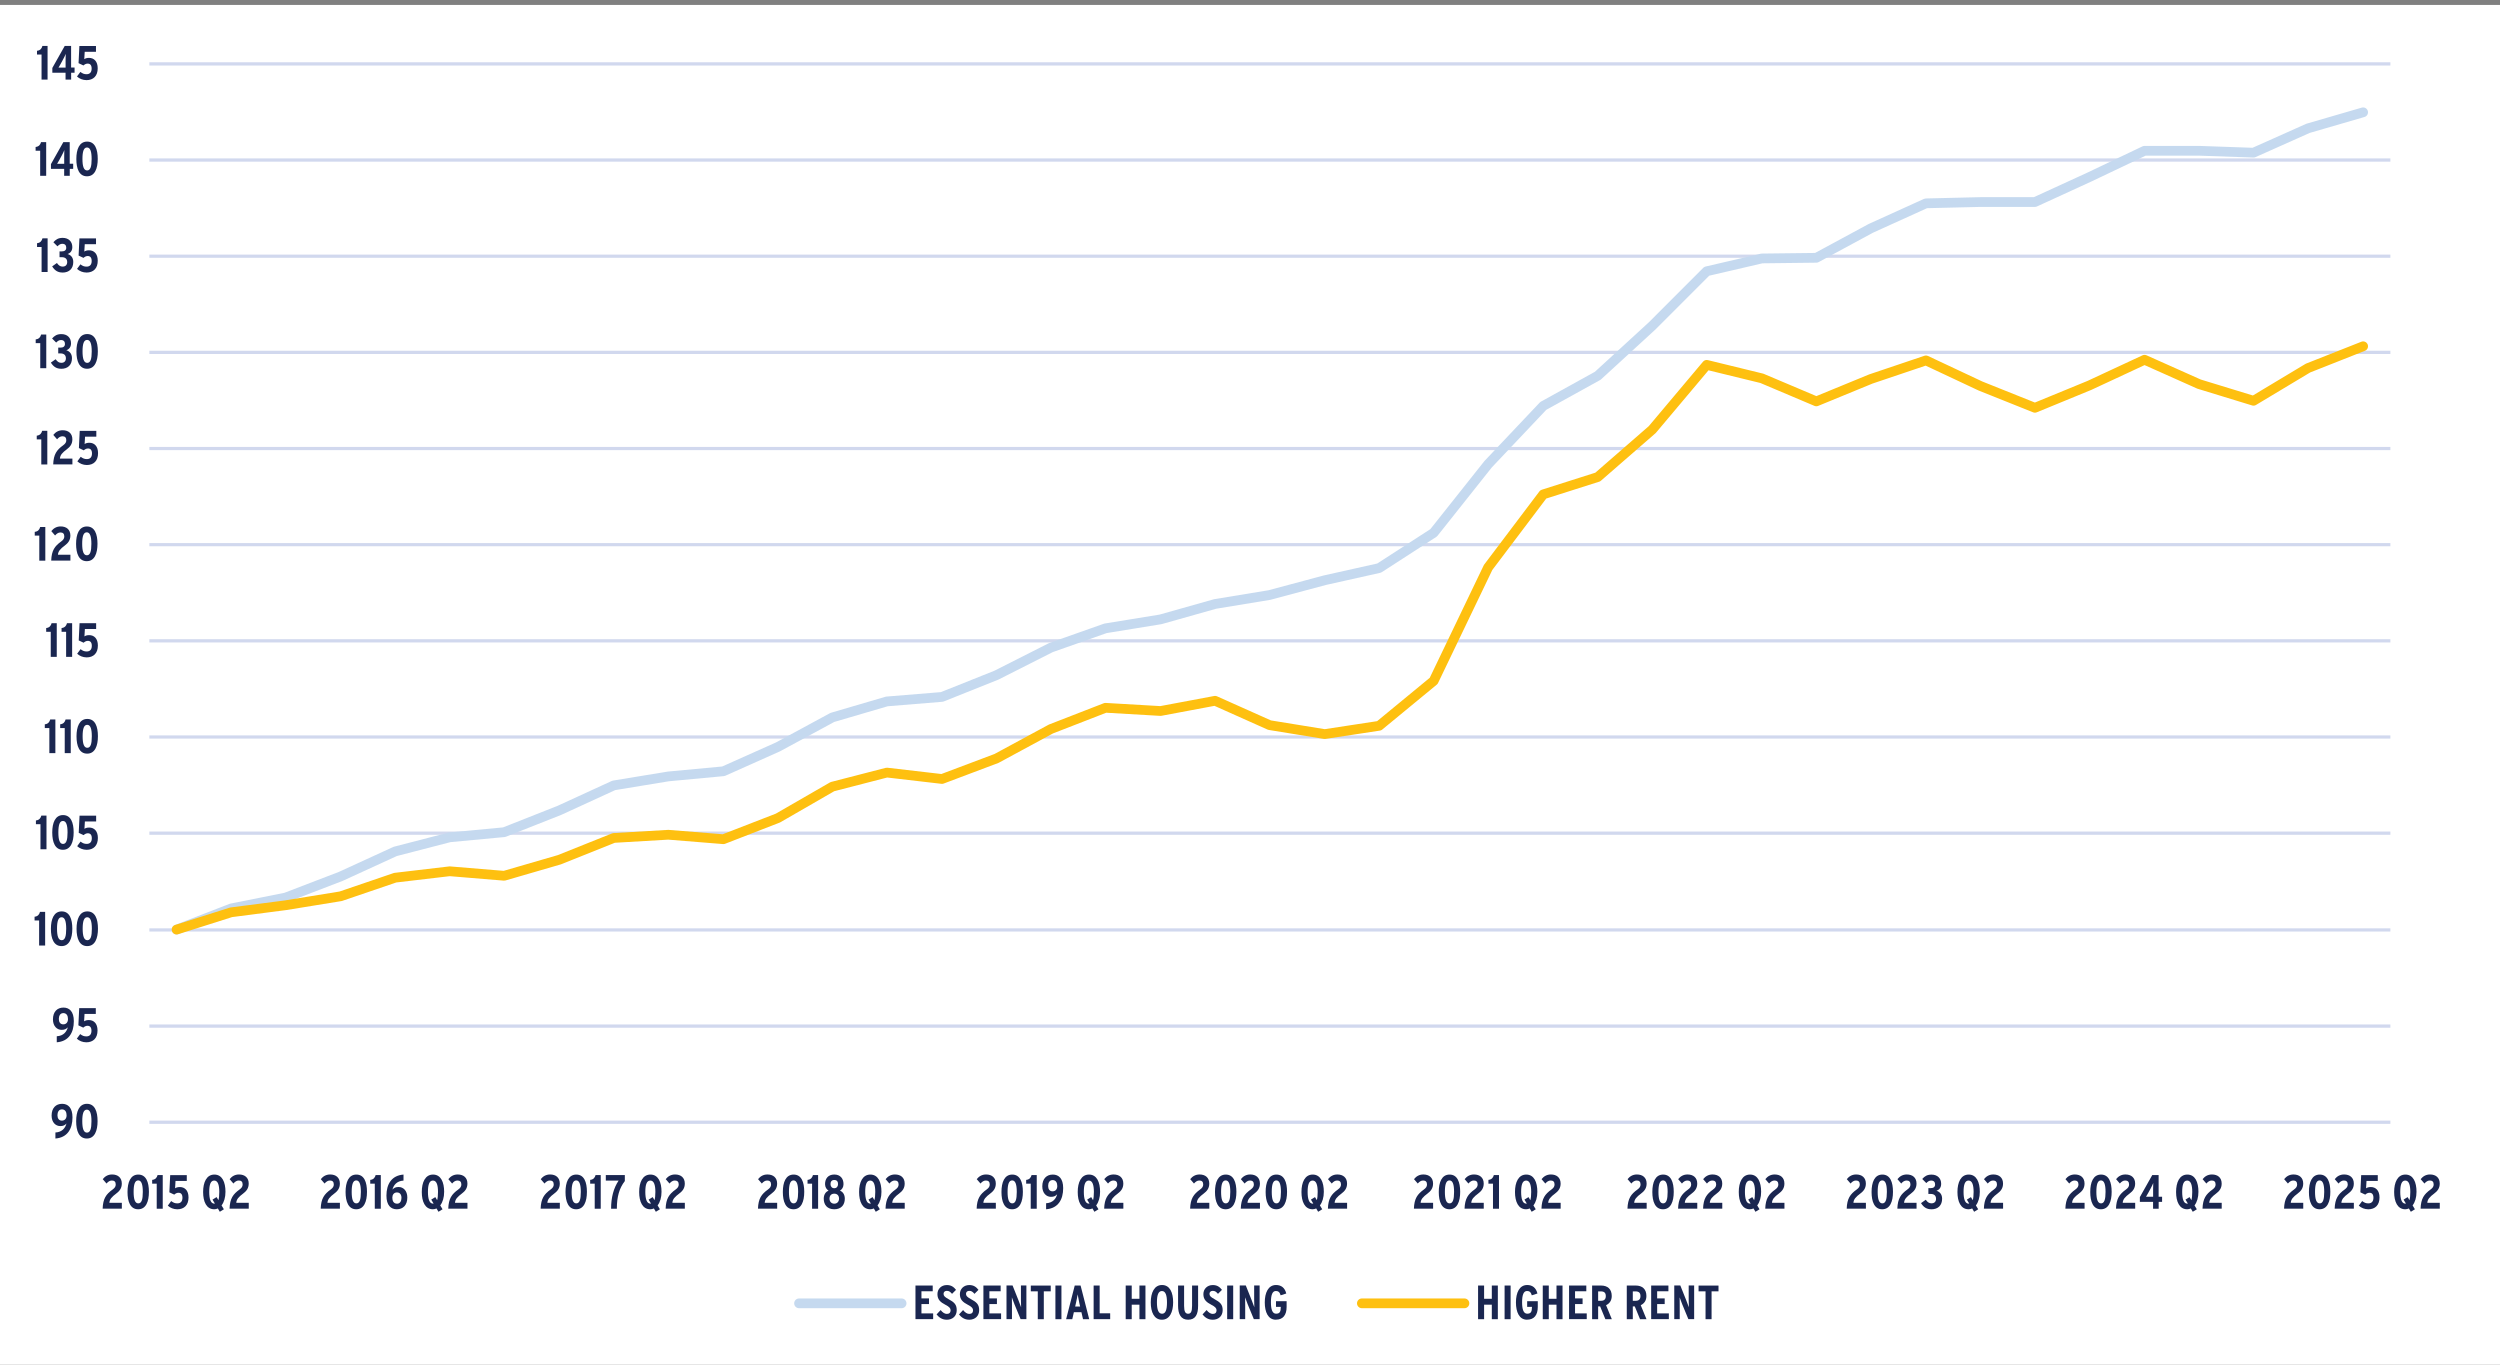 <?xml version="1.0" encoding="UTF-8"?>
<svg xmlns="http://www.w3.org/2000/svg" xmlns:xlink="http://www.w3.org/1999/xlink" id="Layer_1" data-name="Layer 1" viewBox="0 0 577 314.98">
  <rect x="0" y="0" width="577" height="314.98" fill="#808080" stroke="none"/>
  <defs>
    <style>
      .cls-1 {
        clip-path: url(#clippath-51);
      }

      .cls-2 {
        clip-path: url(#clippath-34);
      }

      .cls-3 {
        clip-path: url(#clippath-38);
      }

      .cls-4 {
        clip-path: url(#clippath-21);
      }

      .cls-5 {
        clip-path: url(#clippath-6);
      }

      .cls-6 {
        clip-path: url(#clippath-7);
      }

      .cls-7 {
        clip-path: url(#clippath-17);
      }

      .cls-8 {
        clip-path: url(#clippath-31);
      }

      .cls-9 {
        clip-path: url(#clippath-15);
      }

      .cls-10 {
        clip-path: url(#clippath-33);
      }

      .cls-11 {
        clip-path: url(#clippath-18);
      }

      .cls-12 {
        clip-path: url(#clippath-47);
      }

      .cls-13 {
        clip-path: url(#clippath-4);
      }

      .cls-14 {
        clip-path: url(#clippath-22);
      }

      .cls-15 {
        stroke: #c5d9ef;
      }

      .cls-15, .cls-16, .cls-17, .cls-18, .cls-19 {
        fill: none;
      }

      .cls-15, .cls-17 {
        stroke-linecap: round;
        stroke-width: 2.25px;
      }

      .cls-15, .cls-17, .cls-19 {
        stroke-linejoin: round;
      }

      .cls-20 {
        clip-path: url(#clippath-23);
      }

      .cls-21 {
        clip-path: url(#clippath-54);
      }

      .cls-22 {
        clip-path: url(#clippath-9);
      }

      .cls-23 {
        clip-path: url(#clippath-10);
      }

      .cls-24 {
        clip-path: url(#clippath-42);
      }

      .cls-25 {
        clip-path: url(#clippath-43);
      }

      .cls-26 {
        clip-path: url(#clippath-25);
      }

      .cls-27 {
        clip-path: url(#clippath-27);
      }

      .cls-28 {
        fill: #fff;
        fill-rule: evenodd;
      }

      .cls-29 {
        clip-path: url(#clippath-11);
      }

      .cls-30 {
        clip-path: url(#clippath-36);
      }

      .cls-31 {
        clip-path: url(#clippath-35);
      }

      .cls-32 {
        clip-path: url(#clippath-48);
      }

      .cls-33 {
        clip-path: url(#clippath-28);
      }

      .cls-34 {
        clip-path: url(#clippath-1);
      }

      .cls-35 {
        clip-path: url(#clippath-45);
      }

      .cls-36 {
        clip-path: url(#clippath-46);
      }

      .cls-37 {
        clip-path: url(#clippath-40);
      }

      .cls-38 {
        clip-path: url(#clippath-5);
      }

      .cls-39 {
        clip-path: url(#clippath-20);
      }

      .cls-17 {
        stroke: #fec010;
      }

      .cls-40 {
        clip-path: url(#clippath-8);
      }

      .cls-41 {
        clip-path: url(#clippath-52);
      }

      .cls-42 {
        clip-path: url(#clippath-41);
      }

      .cls-43 {
        fill: #1a2650;
      }

      .cls-44 {
        clip-path: url(#clippath-3);
      }

      .cls-45 {
        clip-path: url(#clippath-26);
      }

      .cls-46 {
        clip-path: url(#clippath-12);
      }

      .cls-47 {
        clip-path: url(#clippath-50);
      }

      .cls-48 {
        clip-path: url(#clippath-14);
      }

      .cls-18 {
        clip-rule: evenodd;
      }

      .cls-49 {
        clip-path: url(#clippath-30);
      }

      .cls-50 {
        clip-path: url(#clippath-19);
      }

      .cls-51 {
        clip-path: url(#clippath-32);
      }

      .cls-52 {
        clip-path: url(#clippath-55);
      }

      .cls-19 {
        stroke: #d1d8ee;
        stroke-width: .75px;
      }

      .cls-53 {
        clip-path: url(#clippath-53);
      }

      .cls-54 {
        clip-path: url(#clippath-39);
      }

      .cls-55 {
        clip-path: url(#clippath-16);
      }

      .cls-56 {
        clip-path: url(#clippath-2);
      }

      .cls-57 {
        clip-path: url(#clippath-29);
      }

      .cls-58 {
        clip-path: url(#clippath-49);
      }

      .cls-59 {
        clip-path: url(#clippath-37);
      }

      .cls-60 {
        clip-path: url(#clippath-13);
      }

      .cls-61 {
        clip-path: url(#clippath-24);
      }

      .cls-62 {
        clip-path: url(#clippath);
      }

      .cls-63 {
        clip-path: url(#clippath-44);
      }
    </style>
    <clipPath id="clippath">
      <polygon class="cls-18" points="0 319.23 577 319.23 577 1.14 0 1.14 0 319.23 0 319.23"></polygon>
    </clipPath>
    <clipPath id="clippath-1">
      <polygon class="cls-18" points="0 319.23 577 319.23 577 1.14 0 1.14 0 319.23 0 319.23"></polygon>
    </clipPath>
    <clipPath id="clippath-2">
      <polygon class="cls-18" points="34.32 259.9 552.59 259.9 552.59 14.6 34.32 14.6 34.32 259.9 34.32 259.9"></polygon>
    </clipPath>
    <clipPath id="clippath-3">
      <polygon class="cls-18" points="34.32 259.9 552.59 259.9 552.59 14.6 34.32 14.6 34.32 259.9 34.32 259.9"></polygon>
    </clipPath>
    <clipPath id="clippath-4">
      <polygon class="cls-18" points="0 319.23 577 319.23 577 1.14 0 1.14 0 319.23 0 319.23"></polygon>
    </clipPath>
    <clipPath id="clippath-5">
      <rect class="cls-16" y="1.14" width="577" height="318.09"></rect>
    </clipPath>
    <clipPath id="clippath-6">
      <polygon class="cls-18" points="0 319.23 577 319.23 577 1.14 0 1.14 0 319.23 0 319.23"></polygon>
    </clipPath>
    <clipPath id="clippath-7">
      <rect class="cls-16" y="1.14" width="577" height="318.09"></rect>
    </clipPath>
    <clipPath id="clippath-8">
      <polygon class="cls-18" points="0 319.23 577 319.23 577 1.14 0 1.14 0 319.23 0 319.23"></polygon>
    </clipPath>
    <clipPath id="clippath-9">
      <rect class="cls-16" y="1.14" width="577" height="318.09"></rect>
    </clipPath>
    <clipPath id="clippath-10">
      <polygon class="cls-18" points="0 319.23 577 319.23 577 1.14 0 1.14 0 319.23 0 319.23"></polygon>
    </clipPath>
    <clipPath id="clippath-11">
      <rect class="cls-16" y="1.14" width="577" height="318.09"></rect>
    </clipPath>
    <clipPath id="clippath-12">
      <polygon class="cls-18" points="0 319.23 577 319.23 577 1.14 0 1.14 0 319.23 0 319.23"></polygon>
    </clipPath>
    <clipPath id="clippath-13">
      <rect class="cls-16" y="1.14" width="577" height="318.09"></rect>
    </clipPath>
    <clipPath id="clippath-14">
      <polygon class="cls-18" points="0 319.23 577 319.23 577 1.14 0 1.14 0 319.23 0 319.23"></polygon>
    </clipPath>
    <clipPath id="clippath-15">
      <rect class="cls-16" y="1.14" width="577" height="318.09"></rect>
    </clipPath>
    <clipPath id="clippath-16">
      <polygon class="cls-18" points="0 319.23 577 319.23 577 1.14 0 1.14 0 319.23 0 319.23"></polygon>
    </clipPath>
    <clipPath id="clippath-17">
      <rect class="cls-16" y="1.14" width="577" height="318.09"></rect>
    </clipPath>
    <clipPath id="clippath-18">
      <polygon class="cls-18" points="0 319.23 577 319.23 577 1.14 0 1.14 0 319.23 0 319.23"></polygon>
    </clipPath>
    <clipPath id="clippath-19">
      <rect class="cls-16" y="1.14" width="577" height="318.09"></rect>
    </clipPath>
    <clipPath id="clippath-20">
      <polygon class="cls-18" points="0 319.23 577 319.23 577 1.14 0 1.14 0 319.23 0 319.23"></polygon>
    </clipPath>
    <clipPath id="clippath-21">
      <rect class="cls-16" y="1.14" width="577" height="318.09"></rect>
    </clipPath>
    <clipPath id="clippath-22">
      <polygon class="cls-18" points="0 319.23 577 319.23 577 1.14 0 1.14 0 319.23 0 319.23"></polygon>
    </clipPath>
    <clipPath id="clippath-23">
      <rect class="cls-16" y="1.14" width="577" height="318.09"></rect>
    </clipPath>
    <clipPath id="clippath-24">
      <polygon class="cls-18" points="0 319.23 577 319.23 577 1.14 0 1.14 0 319.23 0 319.23"></polygon>
    </clipPath>
    <clipPath id="clippath-25">
      <rect class="cls-16" y="1.14" width="577" height="318.09"></rect>
    </clipPath>
    <clipPath id="clippath-26">
      <polygon class="cls-18" points="0 319.23 577 319.23 577 1.14 0 1.14 0 319.23 0 319.23"></polygon>
    </clipPath>
    <clipPath id="clippath-27">
      <rect class="cls-16" y="1.14" width="577" height="318.09"></rect>
    </clipPath>
    <clipPath id="clippath-28">
      <polygon class="cls-18" points="0 319.23 577 319.23 577 1.14 0 1.14 0 319.23 0 319.23"></polygon>
    </clipPath>
    <clipPath id="clippath-29">
      <rect class="cls-16" y="1.14" width="577" height="318.09"></rect>
    </clipPath>
    <clipPath id="clippath-30">
      <polygon class="cls-18" points="0 319.23 577 319.23 577 1.14 0 1.14 0 319.23 0 319.23"></polygon>
    </clipPath>
    <clipPath id="clippath-31">
      <rect class="cls-16" y="1.14" width="577" height="318.09"></rect>
    </clipPath>
    <clipPath id="clippath-32">
      <polygon class="cls-18" points="0 319.23 577 319.23 577 1.14 0 1.14 0 319.23 0 319.23"></polygon>
    </clipPath>
    <clipPath id="clippath-33">
      <rect class="cls-16" y="1.14" width="577" height="318.09"></rect>
    </clipPath>
    <clipPath id="clippath-34">
      <polygon class="cls-18" points="0 319.23 577 319.23 577 1.14 0 1.14 0 319.23 0 319.23"></polygon>
    </clipPath>
    <clipPath id="clippath-35">
      <rect class="cls-16" y="1.14" width="577" height="318.09"></rect>
    </clipPath>
    <clipPath id="clippath-36">
      <polygon class="cls-18" points="0 319.23 577 319.23 577 1.14 0 1.14 0 319.23 0 319.23"></polygon>
    </clipPath>
    <clipPath id="clippath-37">
      <rect class="cls-16" y="1.14" width="577" height="318.09"></rect>
    </clipPath>
    <clipPath id="clippath-38">
      <polygon class="cls-18" points="0 319.23 577 319.23 577 1.14 0 1.14 0 319.23 0 319.23"></polygon>
    </clipPath>
    <clipPath id="clippath-39">
      <rect class="cls-16" y="1.14" width="577" height="318.09"></rect>
    </clipPath>
    <clipPath id="clippath-40">
      <polygon class="cls-18" points="0 319.23 577 319.23 577 1.14 0 1.14 0 319.23 0 319.23"></polygon>
    </clipPath>
    <clipPath id="clippath-41">
      <rect class="cls-16" y="1.14" width="577" height="318.09"></rect>
    </clipPath>
    <clipPath id="clippath-42">
      <polygon class="cls-18" points="0 319.23 577 319.23 577 1.14 0 1.14 0 319.23 0 319.23"></polygon>
    </clipPath>
    <clipPath id="clippath-43">
      <rect class="cls-16" y="1.14" width="577" height="318.09"></rect>
    </clipPath>
    <clipPath id="clippath-44">
      <polygon class="cls-18" points="0 319.23 577 319.23 577 1.14 0 1.14 0 319.23 0 319.23"></polygon>
    </clipPath>
    <clipPath id="clippath-45">
      <rect class="cls-16" y="1.14" width="577" height="318.09"></rect>
    </clipPath>
    <clipPath id="clippath-46">
      <polygon class="cls-18" points="0 319.23 577 319.23 577 1.14 0 1.14 0 319.23 0 319.23"></polygon>
    </clipPath>
    <clipPath id="clippath-47">
      <rect class="cls-16" y="1.14" width="577" height="318.09"></rect>
    </clipPath>
    <clipPath id="clippath-48">
      <polygon class="cls-18" points="0 319.23 577 319.23 577 1.14 0 1.14 0 319.23 0 319.23"></polygon>
    </clipPath>
    <clipPath id="clippath-49">
      <rect class="cls-16" y="1.14" width="577" height="318.09"></rect>
    </clipPath>
    <clipPath id="clippath-50">
      <polygon class="cls-18" points="0 319.23 577 319.23 577 1.14 0 1.14 0 319.23 0 319.23"></polygon>
    </clipPath>
    <clipPath id="clippath-51">
      <polygon class="cls-18" points="0 319.23 577 319.23 577 1.14 0 1.14 0 319.23 0 319.23"></polygon>
    </clipPath>
    <clipPath id="clippath-52">
      <rect class="cls-16" y="1.14" width="577" height="318.09"></rect>
    </clipPath>
    <clipPath id="clippath-53">
      <polygon class="cls-18" points="0 319.23 577 319.23 577 1.14 0 1.14 0 319.23 0 319.23"></polygon>
    </clipPath>
    <clipPath id="clippath-54">
      <polygon class="cls-18" points="0 319.23 577 319.23 577 1.14 0 1.14 0 319.23 0 319.23"></polygon>
    </clipPath>
    <clipPath id="clippath-55">
      <rect class="cls-16" y="1.14" width="577" height="318.09"></rect>
    </clipPath>
  </defs>
  <polygon class="cls-28" points="0 1.14 577 1.14 577 319.23 0 319.23 0 1.14 0 1.14"></polygon>
  <g class="cls-62">
    <path class="cls-19" d="M34.47,236.82h517.23M34.47,214.63h517.23M34.47,192.29h517.23M34.47,170.1h517.23M34.47,147.9h517.23M34.47,125.71h517.23M34.47,103.52h517.23M34.47,81.33h517.23M34.47,59.13h517.23M34.47,36.94h517.23M34.47,14.75h517.23"></path>
  </g>
  <g class="cls-34">
    <line class="cls-19" x1="34.47" y1="259.01" x2="551.7" y2="259.01"></line>
  </g>
  <g class="cls-56">
    <polyline class="cls-15" points="40.76 214.55 53.34 209.67 65.91 207.16 78.63 202.28 91.21 196.51 103.79 193.25 116.36 192.07 129.09 187.04 141.66 181.27 154.24 179.2 166.96 178.01 179.54 172.39 192.11 165.58 204.69 161.89 217.41 160.85 229.99 155.82 242.56 149.46 255.14 145.02 267.86 142.95 280.44 139.4 293.01 137.33 305.74 133.92 318.31 131.11 330.89 122.97 343.46 107.14 356.19 93.68 368.76 86.73 381.34 75.19 393.91 62.61 406.64 59.65 419.21 59.5 431.79 52.7 444.51 46.93 457.09 46.63 469.66 46.63 482.24 40.86 494.96 34.8 507.54 34.8 520.11 35.24 532.69 29.62 545.41 25.92"></polyline>
  </g>
  <g class="cls-44">
    <polyline class="cls-17" points="40.76 214.55 53.34 210.56 65.91 208.93 78.63 206.86 91.21 202.57 103.79 201.09 116.36 202.13 129.09 198.43 141.66 193.4 154.24 192.66 166.96 193.69 179.54 188.81 192.11 181.56 204.69 178.31 217.41 179.79 229.99 175.05 242.56 168.25 255.14 163.36 267.86 164.1 280.44 161.74 293.01 167.36 305.74 169.43 318.31 167.51 330.89 157.15 343.46 130.96 356.19 114.1 368.76 110.1 381.34 99.15 393.91 84.21 406.64 87.32 419.21 92.64 431.79 87.47 444.51 83.18 457.09 89.09 469.66 94.12 482.24 88.95 494.96 83.03 507.54 88.65 520.11 92.5 532.69 84.95 545.41 79.92"></polyline>
  </g>
  <g class="cls-13">
    <g class="cls-38">
      <g>
        <path class="cls-43" d="M12.79,262.77v-1.39c1.61-.09,2.3-1.1,2.55-2.07-.38.42-.78.59-1.44.59-1.02,0-1.99-.82-1.99-2.42,0-1.76.99-2.72,2.43-2.72,1.37,0,2.39.91,2.39,3.14,0,2.65-1.18,4.66-3.94,4.87ZM14.26,256.05c-.68,0-1,.62-1,1.34s.33,1.25,1.01,1.25c.77,0,1.1-.57,1.1-1.22,0-.74-.29-1.38-1.11-1.38Z"></path>
        <path class="cls-43" d="M20.04,262.77c-1.81,0-2.46-1.76-2.46-3.99s.68-4.02,2.49-4.02,2.45,1.76,2.45,3.99-.68,4.02-2.47,4.02ZM20.04,256.11c-.74,0-1.05.89-1.05,2.64s.32,2.66,1.08,2.66,1.04-.89,1.04-2.64-.32-2.66-1.06-2.66Z"></path>
      </g>
    </g>
  </g>
  <g class="cls-5">
    <g class="cls-6">
      <g>
        <path class="cls-43" d="M13.1,240.56v-1.39c1.61-.09,2.3-1.1,2.55-2.07-.38.42-.78.59-1.44.59-1.02,0-1.99-.82-1.99-2.42,0-1.76.99-2.72,2.43-2.72,1.37,0,2.39.91,2.39,3.14,0,2.65-1.18,4.66-3.94,4.87ZM14.58,233.83c-.68,0-1,.62-1,1.34s.33,1.25,1.01,1.25c.77,0,1.1-.57,1.1-1.22,0-.74-.29-1.38-1.11-1.38Z"></path>
        <path class="cls-43" d="M19.87,240.56c-.79,0-1.59-.32-2.14-.84l.78-1.05c.53.4.9.53,1.43.53.8,0,1.17-.51,1.17-1.3s-.34-1.15-.91-1.15c-.37,0-.69.16-.98.43l-1.13-.53.19-3.97h3.83v1.34h-2.6l-.1,1.7c.28-.18.59-.29,1.1-.29,1.13,0,2,.79,2,2.4,0,1.74-.96,2.74-2.63,2.74Z"></path>
      </g>
    </g>
  </g>
  <g class="cls-40">
    <g class="cls-22">
      <g>
        <path class="cls-43" d="M9.03,218.23v-5.78h-1.05v-.87c.77-.08,1.1-.54,1.25-1.12h1.19v7.77h-1.39Z"></path>
        <path class="cls-43" d="M14.21,218.36c-1.81,0-2.46-1.76-2.46-3.99s.68-4.02,2.49-4.02,2.45,1.76,2.45,3.99-.68,4.02-2.47,4.02ZM14.21,211.7c-.74,0-1.05.89-1.05,2.64s.32,2.66,1.08,2.66,1.04-.89,1.04-2.64-.32-2.66-1.06-2.66Z"></path>
        <path class="cls-43" d="M20.13,218.36c-1.81,0-2.46-1.76-2.46-3.99s.68-4.02,2.49-4.02,2.45,1.76,2.45,3.99-.68,4.02-2.47,4.02ZM20.13,211.7c-.74,0-1.05.89-1.05,2.64s.32,2.66,1.08,2.66,1.04-.89,1.04-2.64-.32-2.66-1.06-2.66Z"></path>
      </g>
    </g>
  </g>
  <g class="cls-23">
    <g class="cls-29">
      <g>
        <path class="cls-43" d="M9.34,196.01v-5.78h-1.05v-.87c.77-.08,1.1-.54,1.25-1.12h1.19v7.77h-1.39Z"></path>
        <path class="cls-43" d="M14.52,196.13c-1.81,0-2.46-1.76-2.46-3.99s.68-4.02,2.49-4.02,2.45,1.76,2.45,3.99-.68,4.02-2.47,4.02ZM14.52,189.48c-.74,0-1.05.89-1.05,2.64s.32,2.66,1.08,2.66,1.04-.89,1.04-2.64-.32-2.66-1.06-2.66Z"></path>
        <path class="cls-43" d="M19.95,196.13c-.79,0-1.59-.32-2.14-.84l.78-1.05c.53.4.9.53,1.43.53.8,0,1.17-.51,1.17-1.3s-.34-1.15-.91-1.15c-.37,0-.69.16-.98.43l-1.13-.53.19-3.97h3.83v1.34h-2.6l-.1,1.7c.28-.18.59-.29,1.1-.29,1.13,0,2,.79,2,2.4,0,1.74-.96,2.74-2.63,2.74Z"></path>
      </g>
    </g>
  </g>
  <g class="cls-46">
    <g class="cls-60">
      <g>
        <path class="cls-43" d="M11.39,173.82v-5.78h-1.05v-.87c.77-.08,1.1-.54,1.25-1.12h1.19v7.77h-1.39Z"></path>
        <path class="cls-43" d="M14.94,173.82v-5.78h-1.05v-.87c.77-.08,1.1-.54,1.25-1.12h1.19v7.77h-1.39Z"></path>
        <path class="cls-43" d="M20.12,173.94c-1.81,0-2.46-1.76-2.46-3.99s.68-4.02,2.49-4.02,2.45,1.76,2.45,3.99-.68,4.02-2.47,4.02ZM20.12,167.29c-.74,0-1.05.89-1.05,2.64s.32,2.66,1.08,2.66,1.04-.89,1.04-2.64-.32-2.66-1.06-2.66Z"></path>
      </g>
    </g>
  </g>
  <g class="cls-48">
    <g class="cls-9">
      <g>
        <path class="cls-43" d="M11.71,151.6v-5.78h-1.05v-.87c.77-.08,1.1-.54,1.25-1.12h1.19v7.77h-1.39Z"></path>
        <path class="cls-43" d="M15.26,151.6v-5.78h-1.05v-.87c.77-.08,1.1-.54,1.25-1.12h1.19v7.77h-1.39Z"></path>
        <path class="cls-43" d="M19.95,151.72c-.79,0-1.59-.32-2.14-.84l.78-1.05c.53.4.9.53,1.43.53.8,0,1.17-.51,1.17-1.3s-.34-1.15-.91-1.15c-.37,0-.69.16-.98.43l-1.13-.53.19-3.97h3.83v1.34h-2.6l-.1,1.7c.28-.18.59-.29,1.1-.29,1.13,0,2,.79,2,2.4,0,1.74-.96,2.74-2.63,2.74Z"></path>
      </g>
    </g>
  </g>
  <g class="cls-55">
    <g class="cls-7">
      <g>
        <path class="cls-43" d="M9.07,129.4v-5.78h-1.05v-.87c.77-.08,1.1-.54,1.25-1.12h1.19v7.77h-1.39Z"></path>
        <path class="cls-43" d="M11.82,129.4c.08-2.37.82-3.36,2.29-4.42.53-.39.73-.71.73-1.18,0-.61-.31-.91-.89-.91-.49,0-.88.28-1.24.7l-.87-1.01c.52-.65,1.21-1.08,2.16-1.08,1.34,0,2.24.74,2.24,2.1,0,1.08-.53,1.74-1.28,2.3-1.05.79-1.53,1.31-1.59,2.14h2.88v1.35h-4.45Z"></path>
        <path class="cls-43" d="M20.02,129.52c-1.81,0-2.46-1.76-2.46-3.99s.68-4.02,2.49-4.02,2.45,1.76,2.45,3.99-.68,4.02-2.47,4.02ZM20.02,122.86c-.74,0-1.05.89-1.05,2.64s.32,2.66,1.08,2.66,1.04-.89,1.04-2.64-.32-2.66-1.06-2.66Z"></path>
      </g>
    </g>
  </g>
  <g class="cls-11">
    <g class="cls-50">
      <g>
        <path class="cls-43" d="M9.53,107.2v-5.78h-1.05v-.87c.77-.08,1.1-.54,1.25-1.12h1.19v7.77h-1.39Z"></path>
        <path class="cls-43" d="M12.28,107.2c.08-2.37.82-3.36,2.29-4.42.53-.39.73-.71.73-1.18,0-.61-.31-.91-.89-.91-.49,0-.88.28-1.24.7l-.87-1.01c.52-.65,1.21-1.08,2.16-1.08,1.34,0,2.24.74,2.24,2.1,0,1.08-.53,1.74-1.28,2.3-1.05.79-1.53,1.31-1.59,2.14h2.88v1.35h-4.45Z"></path>
        <path class="cls-43" d="M19.99,107.32c-.79,0-1.59-.32-2.14-.84l.78-1.05c.53.4.9.53,1.43.53.8,0,1.17-.51,1.17-1.3s-.34-1.15-.91-1.15c-.37,0-.69.16-.98.43l-1.13-.53.19-3.97h3.83v1.34h-2.6l-.1,1.7c.28-.18.59-.29,1.1-.29,1.13,0,2,.79,2,2.4,0,1.74-.96,2.74-2.63,2.74Z"></path>
      </g>
    </g>
  </g>
  <g class="cls-39">
    <g class="cls-4">
      <g>
        <path class="cls-43" d="M9.29,84.98v-5.78h-1.05v-.87c.77-.08,1.1-.54,1.25-1.12h1.19v7.77h-1.39Z"></path>
        <path class="cls-43" d="M14.12,85.11c-1.04,0-1.77-.44-2.38-1.42l1.1-.78c.42.61.81.83,1.33.83.67,0,1.04-.42,1.04-1.05,0-.79-.52-1.12-1.24-1.12h-.53v-1.34h.54c.64,0,1.01-.29,1.01-.84,0-.51-.24-.91-.91-.91-.42,0-.72.18-1.12.58l-.94-.94c.57-.63,1.11-1.01,2.15-1.01,1.34,0,2.22.83,2.22,2.12,0,.88-.44,1.38-1.09,1.61.68.19,1.31.74,1.31,1.83,0,1.52-.92,2.45-2.49,2.45Z"></path>
        <path class="cls-43" d="M20.1,85.11c-1.81,0-2.46-1.76-2.46-3.99s.68-4.02,2.49-4.02,2.45,1.76,2.45,3.99-.68,4.02-2.47,4.02ZM20.1,78.45c-.74,0-1.05.89-1.05,2.64s.32,2.66,1.08,2.66,1.04-.89,1.04-2.64-.32-2.66-1.06-2.66Z"></path>
      </g>
    </g>
  </g>
  <g class="cls-14">
    <g class="cls-20">
      <g>
        <path class="cls-43" d="M9.6,62.78v-5.78h-1.05v-.87c.77-.08,1.1-.54,1.25-1.12h1.19v7.77h-1.39Z"></path>
        <path class="cls-43" d="M14.42,62.9c-1.04,0-1.77-.44-2.38-1.42l1.1-.78c.42.61.81.83,1.33.83.67,0,1.04-.42,1.04-1.05,0-.79-.52-1.12-1.24-1.12h-.53v-1.34h.54c.64,0,1.01-.29,1.01-.84,0-.51-.24-.91-.91-.91-.42,0-.72.18-1.12.58l-.94-.94c.57-.63,1.11-1.01,2.15-1.01,1.34,0,2.22.83,2.22,2.12,0,.88-.44,1.38-1.09,1.61.68.19,1.31.74,1.31,1.83,0,1.52-.92,2.45-2.49,2.45Z"></path>
        <path class="cls-43" d="M19.92,62.9c-.79,0-1.59-.32-2.14-.84l.78-1.05c.53.4.9.53,1.43.53.8,0,1.17-.51,1.17-1.3s-.34-1.15-.91-1.15c-.37,0-.69.16-.98.43l-1.13-.53.19-3.97h3.83v1.34h-2.6l-.1,1.7c.28-.18.59-.29,1.1-.29,1.13,0,2,.79,2,2.4,0,1.74-.96,2.74-2.63,2.74Z"></path>
      </g>
    </g>
  </g>
  <g class="cls-61">
    <g class="cls-26">
      <g>
        <path class="cls-43" d="M9.27,40.57v-5.78h-1.05v-.87c.77-.08,1.1-.54,1.25-1.12h1.19v7.77h-1.39Z"></path>
        <path class="cls-43" d="M16.1,38.98v1.59h-1.29v-1.59h-3.05v-1.1l2.86-5.08h1.47v4.99h.8v1.19h-.8ZM14.31,35.78l-.61,1.13c-.16.3-.38.67-.52.9.22,0,.57-.01.91-.01h.73v-1.87c0-.57.01-.92.03-1.3-.11.3-.29.69-.54,1.15Z"></path>
        <path class="cls-43" d="M20.08,40.69c-1.81,0-2.46-1.76-2.46-3.99s.68-4.02,2.49-4.02,2.45,1.76,2.45,3.99-.68,4.02-2.47,4.02ZM20.08,34.04c-.74,0-1.05.89-1.05,2.64s.32,2.66,1.08,2.66,1.04-.89,1.04-2.64-.32-2.66-1.06-2.66Z"></path>
      </g>
    </g>
  </g>
  <g class="cls-45">
    <g class="cls-27">
      <g>
        <path class="cls-43" d="M9.59,18.37v-5.78h-1.05v-.87c.77-.08,1.1-.54,1.25-1.12h1.19v7.77h-1.39Z"></path>
        <path class="cls-43" d="M16.42,16.78v1.59h-1.29v-1.59h-3.05v-1.1l2.86-5.08h1.47v4.99h.8v1.19h-.8ZM14.63,13.58l-.61,1.13c-.16.3-.38.67-.52.9.22,0,.57-.01.91-.01h.73v-1.87c0-.57.01-.92.03-1.3-.11.3-.29.69-.54,1.15Z"></path>
        <path class="cls-43" d="M19.91,18.49c-.79,0-1.59-.32-2.14-.84l.78-1.05c.53.4.9.53,1.43.53.8,0,1.17-.51,1.17-1.3s-.34-1.15-.91-1.15c-.37,0-.69.16-.98.43l-1.13-.53.19-3.97h3.83v1.34h-2.6l-.1,1.7c.28-.18.59-.29,1.1-.29,1.13,0,2,.79,2,2.4,0,1.74-.96,2.74-2.63,2.74Z"></path>
      </g>
    </g>
  </g>
  <g class="cls-33">
    <g class="cls-57">
      <g>
        <path class="cls-43" d="M23.69,278.97c.08-2.37.82-3.36,2.29-4.42.53-.39.73-.71.73-1.18,0-.61-.31-.91-.89-.91-.49,0-.88.28-1.24.7l-.87-1.01c.52-.65,1.21-1.08,2.16-1.08,1.34,0,2.24.74,2.24,2.1,0,1.08-.53,1.74-1.28,2.3-1.05.79-1.53,1.31-1.59,2.14h2.88v1.35h-4.45Z"></path>
        <path class="cls-43" d="M31.89,279.1c-1.81,0-2.46-1.76-2.46-3.99s.68-4.02,2.49-4.02,2.45,1.76,2.45,3.99-.68,4.02-2.47,4.02ZM31.89,272.44c-.74,0-1.05.89-1.05,2.64s.32,2.66,1.08,2.66,1.04-.89,1.04-2.64-.32-2.66-1.06-2.66Z"></path>
        <path class="cls-43" d="M36.17,278.97v-5.78h-1.05v-.87c.77-.08,1.1-.54,1.25-1.12h1.19v7.77h-1.39Z"></path>
        <path class="cls-43" d="M40.87,279.1c-.79,0-1.59-.32-2.14-.84l.78-1.05c.53.4.9.53,1.43.53.8,0,1.17-.51,1.17-1.3s-.34-1.15-.91-1.15c-.37,0-.69.16-.98.43l-1.13-.53.19-3.97h3.83v1.34h-2.6l-.1,1.7c.28-.18.59-.29,1.1-.29,1.13,0,2,.79,2,2.4,0,1.74-.96,2.74-2.63,2.74Z"></path>
        <path class="cls-43" d="M51.13,278.2l.54.9-.94.58-.45-.77c-.27.12-.54.19-.83.19-1.81,0-2.57-1.76-2.57-3.99s.79-4.02,2.6-4.02,2.56,1.76,2.56,3.99c0,1.28-.33,2.38-.9,3.12ZM49.44,272.47c-.83,0-1.15.95-1.15,2.61s.34,2.72,1.18,2.72c.04,0,.09,0,.13-.01l-.55-.92.94-.58.42.71c.13-.42.2-1.02.2-1.9,0-1.65-.34-2.63-1.16-2.63Z"></path>
        <path class="cls-43" d="M52.98,278.97c.08-2.37.82-3.36,2.29-4.42.53-.39.73-.71.73-1.18,0-.61-.31-.91-.89-.91-.49,0-.88.28-1.24.7l-.87-1.01c.52-.65,1.21-1.08,2.16-1.08,1.34,0,2.24.74,2.24,2.1,0,1.08-.53,1.74-1.28,2.3-1.05.79-1.53,1.31-1.59,2.14h2.88v1.35h-4.45Z"></path>
      </g>
    </g>
  </g>
  <g class="cls-49">
    <g class="cls-8">
      <g>
        <path class="cls-43" d="M74.02,278.97c.08-2.37.82-3.36,2.29-4.42.53-.39.73-.71.73-1.18,0-.61-.31-.91-.89-.91-.49,0-.88.28-1.24.7l-.87-1.01c.52-.65,1.21-1.08,2.16-1.08,1.34,0,2.24.74,2.24,2.1,0,1.08-.53,1.74-1.28,2.3-1.05.79-1.53,1.31-1.59,2.14h2.88v1.35h-4.45Z"></path>
        <path class="cls-43" d="M82.22,279.1c-1.81,0-2.46-1.76-2.46-3.99s.68-4.02,2.49-4.02,2.45,1.76,2.45,3.99-.68,4.02-2.47,4.02ZM82.22,272.44c-.74,0-1.05.89-1.05,2.64s.32,2.66,1.08,2.66,1.04-.89,1.04-2.64-.32-2.66-1.06-2.66Z"></path>
        <path class="cls-43" d="M86.5,278.97v-5.78h-1.05v-.87c.77-.08,1.1-.54,1.25-1.12h1.19v7.77h-1.39Z"></path>
        <path class="cls-43" d="M91.58,279.1c-1.37,0-2.39-.91-2.39-3.14,0-2.65,1.18-4.66,3.94-4.87v1.39c-1.61.09-2.3,1.1-2.55,2.07.38-.42.78-.59,1.44-.59,1.02,0,1.99.82,1.99,2.42,0,1.76-.99,2.72-2.43,2.72ZM91.65,275.21c-.77,0-1.1.57-1.1,1.22,0,.74.29,1.38,1.11,1.38.68,0,1-.62,1-1.34s-.33-1.25-1.01-1.25Z"></path>
        <path class="cls-43" d="M101.6,278.2l.54.9-.94.58-.45-.77c-.27.12-.54.19-.83.19-1.81,0-2.57-1.76-2.57-3.99s.79-4.02,2.6-4.02,2.56,1.76,2.56,3.99c0,1.28-.33,2.38-.9,3.12ZM99.92,272.47c-.83,0-1.15.95-1.15,2.61s.34,2.72,1.18,2.72c.04,0,.09,0,.13-.01l-.55-.92.94-.58.42.71c.13-.42.2-1.02.2-1.9,0-1.65-.34-2.63-1.16-2.63Z"></path>
        <path class="cls-43" d="M103.46,278.97c.08-2.37.82-3.36,2.29-4.42.53-.39.73-.71.73-1.18,0-.61-.31-.91-.89-.91-.49,0-.88.28-1.24.7l-.87-1.01c.52-.65,1.21-1.08,2.16-1.08,1.34,0,2.24.74,2.24,2.1,0,1.08-.53,1.74-1.28,2.3-1.05.79-1.53,1.31-1.59,2.14h2.88v1.35h-4.45Z"></path>
      </g>
    </g>
  </g>
  <g class="cls-51">
    <g class="cls-10">
      <g>
        <path class="cls-43" d="M124.78,278.97c.08-2.37.82-3.36,2.29-4.42.53-.39.73-.71.73-1.18,0-.61-.31-.91-.89-.91-.49,0-.88.28-1.24.7l-.87-1.01c.52-.65,1.21-1.08,2.16-1.08,1.34,0,2.24.74,2.24,2.1,0,1.08-.53,1.74-1.28,2.3-1.05.79-1.53,1.31-1.59,2.14h2.88v1.35h-4.45Z"></path>
        <path class="cls-43" d="M132.98,279.1c-1.81,0-2.46-1.76-2.46-3.99s.68-4.02,2.49-4.02,2.45,1.76,2.45,3.99-.68,4.02-2.47,4.02ZM132.98,272.44c-.74,0-1.05.89-1.05,2.64s.32,2.66,1.08,2.66,1.04-.89,1.04-2.64-.32-2.66-1.06-2.66Z"></path>
        <path class="cls-43" d="M137.26,278.97v-5.78h-1.05v-.87c.77-.08,1.1-.54,1.25-1.12h1.19v7.77h-1.39Z"></path>
        <path class="cls-43" d="M142.37,278.97h-1.33c0-2.58.57-4.74,1.73-6.48h-2.95v-1.29h4.39v1.39c-1.28,1.65-1.84,3.62-1.84,6.38Z"></path>
        <path class="cls-43" d="M151.77,278.2l.54.9-.94.58-.45-.77c-.27.12-.54.19-.83.19-1.81,0-2.57-1.76-2.57-3.99s.79-4.02,2.6-4.02,2.56,1.76,2.56,3.99c0,1.28-.33,2.38-.9,3.12ZM150.09,272.47c-.83,0-1.15.95-1.15,2.61s.34,2.72,1.18,2.72c.04,0,.09,0,.13-.01l-.55-.92.94-.58.42.71c.13-.42.2-1.02.2-1.9,0-1.65-.34-2.63-1.16-2.63Z"></path>
        <path class="cls-43" d="M153.63,278.97c.08-2.37.82-3.36,2.29-4.42.53-.39.73-.71.73-1.18,0-.61-.31-.91-.89-.91-.49,0-.88.28-1.24.7l-.87-1.01c.52-.65,1.21-1.08,2.16-1.08,1.34,0,2.24.74,2.24,2.1,0,1.08-.53,1.74-1.28,2.3-1.05.79-1.53,1.31-1.59,2.14h2.88v1.35h-4.45Z"></path>
      </g>
    </g>
  </g>
  <g class="cls-2">
    <g class="cls-31">
      <g>
        <path class="cls-43" d="M174.94,278.97c.08-2.37.82-3.36,2.29-4.42.53-.39.73-.71.73-1.18,0-.61-.31-.91-.89-.91-.49,0-.88.28-1.24.7l-.87-1.01c.52-.65,1.21-1.08,2.16-1.08,1.34,0,2.24.74,2.24,2.1,0,1.08-.53,1.74-1.28,2.3-1.05.79-1.53,1.31-1.59,2.14h2.88v1.35h-4.45Z"></path>
        <path class="cls-43" d="M183.14,279.1c-1.81,0-2.46-1.76-2.46-3.99s.68-4.02,2.49-4.02,2.45,1.76,2.45,3.99-.68,4.02-2.47,4.02ZM183.14,272.44c-.74,0-1.05.89-1.05,2.64s.32,2.66,1.08,2.66,1.04-.89,1.04-2.64-.32-2.66-1.06-2.66Z"></path>
        <path class="cls-43" d="M187.43,278.97v-5.78h-1.05v-.87c.77-.08,1.1-.54,1.25-1.12h1.19v7.77h-1.39Z"></path>
        <path class="cls-43" d="M192.55,279.1c-1.63,0-2.43-1.05-2.43-2.44,0-1.02.51-1.6,1.11-1.88-.44-.23-.81-.78-.81-1.48,0-1.29.73-2.22,2.13-2.22s2.13.93,2.13,2.22c0,.7-.34,1.22-.81,1.48.6.28,1.11.85,1.11,1.88,0,1.39-.8,2.44-2.43,2.44ZM192.55,275.5c-.7,0-1.1.45-1.1,1.15,0,.65.41,1.16,1.1,1.16s1.1-.51,1.1-1.16c0-.7-.4-1.15-1.1-1.15ZM192.55,272.34c-.64,0-.87.43-.87.95s.3.95.87.95.87-.43.87-.95-.22-.95-.87-.95Z"></path>
        <path class="cls-43" d="M202.53,278.2l.54.9-.94.58-.45-.77c-.27.12-.54.19-.83.19-1.81,0-2.57-1.76-2.57-3.99s.79-4.02,2.6-4.02,2.56,1.76,2.56,3.99c0,1.28-.33,2.38-.9,3.12ZM200.84,272.47c-.83,0-1.15.95-1.15,2.61s.34,2.72,1.18,2.72c.04,0,.09,0,.13-.01l-.55-.92.94-.58.42.71c.13-.42.2-1.02.2-1.9,0-1.65-.34-2.63-1.16-2.63Z"></path>
        <path class="cls-43" d="M204.38,278.97c.08-2.37.82-3.36,2.29-4.42.53-.39.73-.71.73-1.18,0-.61-.31-.91-.89-.91-.49,0-.88.28-1.24.7l-.87-1.01c.52-.65,1.21-1.08,2.16-1.08,1.34,0,2.24.74,2.24,2.1,0,1.08-.53,1.74-1.28,2.3-1.05.79-1.53,1.31-1.59,2.14h2.88v1.35h-4.45Z"></path>
      </g>
    </g>
  </g>
  <g class="cls-30">
    <g class="cls-59">
      <g>
        <path class="cls-43" d="M225.41,278.97c.08-2.37.82-3.36,2.29-4.42.53-.39.73-.71.73-1.18,0-.61-.31-.91-.89-.91-.49,0-.88.28-1.24.7l-.87-1.01c.52-.65,1.21-1.08,2.16-1.08,1.34,0,2.24.74,2.24,2.1,0,1.08-.53,1.74-1.28,2.3-1.05.79-1.53,1.31-1.59,2.14h2.88v1.35h-4.45Z"></path>
        <path class="cls-43" d="M233.6,279.1c-1.81,0-2.46-1.76-2.46-3.99s.68-4.02,2.49-4.02,2.45,1.76,2.45,3.99-.68,4.02-2.47,4.02ZM233.6,272.44c-.74,0-1.05.89-1.05,2.64s.32,2.66,1.08,2.66,1.04-.89,1.04-2.64-.32-2.66-1.06-2.66Z"></path>
        <path class="cls-43" d="M237.89,278.97v-5.78h-1.05v-.87c.77-.08,1.1-.54,1.25-1.12h1.19v7.77h-1.39Z"></path>
        <path class="cls-43" d="M241.44,279.1v-1.39c1.61-.09,2.3-1.1,2.55-2.07-.38.42-.78.59-1.44.59-1.02,0-1.99-.82-1.99-2.42,0-1.76.99-2.72,2.43-2.72,1.37,0,2.39.91,2.39,3.14,0,2.65-1.18,4.66-3.94,4.87ZM242.91,272.37c-.68,0-1,.62-1,1.34s.33,1.25,1.01,1.25c.77,0,1.1-.57,1.1-1.22,0-.74-.29-1.38-1.11-1.38Z"></path>
        <path class="cls-43" d="M252.99,278.2l.54.9-.94.58-.45-.77c-.27.12-.54.19-.83.19-1.81,0-2.57-1.76-2.57-3.99s.79-4.02,2.6-4.02,2.56,1.76,2.56,3.99c0,1.28-.33,2.38-.9,3.12ZM251.3,272.47c-.83,0-1.15.95-1.15,2.61s.34,2.72,1.18,2.72c.04,0,.09,0,.13-.01l-.55-.92.94-.58.42.71c.13-.42.2-1.02.2-1.9,0-1.65-.34-2.63-1.16-2.63Z"></path>
        <path class="cls-43" d="M254.84,278.97c.08-2.37.82-3.36,2.29-4.42.53-.39.73-.71.73-1.18,0-.61-.31-.91-.89-.91-.49,0-.88.28-1.24.7l-.87-1.01c.52-.65,1.21-1.08,2.16-1.08,1.34,0,2.24.74,2.24,2.1,0,1.08-.53,1.74-1.28,2.3-1.05.79-1.53,1.31-1.59,2.14h2.88v1.35h-4.45Z"></path>
      </g>
    </g>
  </g>
  <g class="cls-3">
    <g class="cls-54">
      <g>
        <path class="cls-43" d="M274.68,278.97c.08-2.37.82-3.36,2.29-4.42.53-.39.73-.71.73-1.18,0-.61-.31-.91-.89-.91-.49,0-.88.28-1.24.7l-.87-1.01c.52-.65,1.21-1.08,2.16-1.08,1.34,0,2.24.74,2.24,2.1,0,1.08-.53,1.74-1.28,2.3-1.05.79-1.53,1.31-1.59,2.14h2.88v1.35h-4.45Z"></path>
        <path class="cls-43" d="M282.88,279.1c-1.81,0-2.46-1.76-2.46-3.99s.68-4.02,2.49-4.02,2.45,1.76,2.45,3.99-.68,4.02-2.47,4.02ZM282.88,272.44c-.74,0-1.05.89-1.05,2.64s.32,2.66,1.08,2.66,1.04-.89,1.04-2.64-.32-2.66-1.06-2.66Z"></path>
        <path class="cls-43" d="M286.37,278.97c.08-2.37.82-3.36,2.29-4.42.53-.39.73-.71.73-1.18,0-.61-.31-.91-.89-.91-.49,0-.88.28-1.24.7l-.87-1.01c.52-.65,1.21-1.08,2.16-1.08,1.34,0,2.24.74,2.24,2.1,0,1.08-.53,1.74-1.28,2.3-1.05.79-1.53,1.31-1.59,2.14h2.88v1.35h-4.45Z"></path>
        <path class="cls-43" d="M294.57,279.1c-1.81,0-2.46-1.76-2.46-3.99s.68-4.02,2.49-4.02,2.45,1.76,2.45,3.99-.68,4.02-2.47,4.02ZM294.57,272.44c-.74,0-1.05.89-1.05,2.64s.32,2.66,1.08,2.66,1.04-.89,1.04-2.64-.32-2.66-1.06-2.66Z"></path>
        <path class="cls-43" d="M304.63,278.2l.54.9-.94.58-.45-.77c-.27.12-.54.19-.83.19-1.81,0-2.57-1.76-2.57-3.99s.79-4.02,2.6-4.02,2.56,1.76,2.56,3.99c0,1.28-.33,2.38-.9,3.12ZM302.95,272.47c-.83,0-1.15.95-1.15,2.61s.34,2.72,1.18,2.72c.04,0,.09,0,.13-.01l-.55-.92.94-.58.42.71c.13-.42.2-1.02.2-1.9,0-1.65-.34-2.63-1.16-2.63Z"></path>
        <path class="cls-43" d="M306.48,278.97c.08-2.37.82-3.36,2.29-4.42.53-.39.73-.71.73-1.18,0-.61-.31-.91-.89-.91-.49,0-.88.28-1.24.7l-.87-1.01c.52-.65,1.21-1.08,2.16-1.08,1.34,0,2.24.74,2.24,2.1,0,1.08-.53,1.74-1.28,2.3-1.05.79-1.53,1.31-1.59,2.14h2.88v1.35h-4.45Z"></path>
      </g>
    </g>
  </g>
  <g class="cls-37">
    <g class="cls-42">
      <g>
        <path class="cls-43" d="M326.33,278.97c.08-2.37.82-3.36,2.29-4.42.53-.39.73-.71.73-1.18,0-.61-.31-.91-.89-.91-.49,0-.88.28-1.24.7l-.87-1.01c.52-.65,1.21-1.08,2.16-1.08,1.34,0,2.24.74,2.24,2.1,0,1.08-.53,1.74-1.28,2.3-1.05.79-1.53,1.31-1.59,2.14h2.88v1.35h-4.45Z"></path>
        <path class="cls-43" d="M334.53,279.1c-1.81,0-2.46-1.76-2.46-3.99s.68-4.02,2.49-4.02,2.45,1.76,2.45,3.99-.68,4.02-2.47,4.02ZM334.53,272.44c-.74,0-1.05.89-1.05,2.64s.32,2.66,1.08,2.66,1.04-.89,1.04-2.64-.32-2.66-1.06-2.66Z"></path>
        <path class="cls-43" d="M338.02,278.97c.08-2.37.82-3.36,2.29-4.42.53-.39.73-.71.73-1.18,0-.61-.31-.91-.89-.91-.49,0-.88.28-1.24.7l-.87-1.01c.52-.65,1.21-1.08,2.16-1.08,1.34,0,2.24.74,2.24,2.1,0,1.08-.53,1.74-1.28,2.3-1.05.79-1.53,1.31-1.59,2.14h2.88v1.35h-4.45Z"></path>
        <path class="cls-43" d="M344.58,278.97v-5.78h-1.05v-.87c.77-.08,1.1-.54,1.25-1.12h1.19v7.77h-1.39Z"></path>
        <path class="cls-43" d="M353.91,278.2l.54.9-.94.58-.45-.77c-.27.12-.54.19-.83.19-1.81,0-2.57-1.76-2.57-3.99s.79-4.02,2.6-4.02,2.56,1.76,2.56,3.99c0,1.28-.33,2.38-.9,3.12ZM352.23,272.47c-.83,0-1.15.95-1.15,2.61s.34,2.72,1.18,2.72c.04,0,.09,0,.13-.01l-.55-.92.94-.58.42.71c.13-.42.2-1.02.2-1.9,0-1.65-.34-2.63-1.16-2.63Z"></path>
        <path class="cls-43" d="M355.77,278.97c.08-2.37.82-3.36,2.29-4.42.53-.39.73-.71.73-1.18,0-.61-.31-.91-.89-.91-.49,0-.88.28-1.24.7l-.87-1.01c.52-.65,1.21-1.08,2.16-1.08,1.34,0,2.24.74,2.24,2.1,0,1.08-.53,1.74-1.28,2.3-1.05.79-1.53,1.31-1.59,2.14h2.88v1.35h-4.45Z"></path>
      </g>
    </g>
  </g>
  <g class="cls-24">
    <g class="cls-25">
      <g>
        <path class="cls-43" d="M375.62,278.97c.08-2.37.82-3.36,2.29-4.42.53-.39.73-.71.73-1.18,0-.61-.31-.91-.89-.91-.49,0-.88.28-1.24.7l-.87-1.01c.52-.65,1.21-1.08,2.16-1.08,1.34,0,2.24.74,2.24,2.1,0,1.08-.53,1.74-1.28,2.3-1.05.79-1.53,1.31-1.59,2.14h2.88v1.35h-4.45Z"></path>
        <path class="cls-43" d="M383.82,279.1c-1.81,0-2.46-1.76-2.46-3.99s.68-4.02,2.49-4.02,2.45,1.76,2.45,3.99-.68,4.02-2.47,4.02ZM383.82,272.44c-.74,0-1.05.89-1.05,2.64s.32,2.66,1.08,2.66,1.04-.89,1.04-2.64-.32-2.66-1.06-2.66Z"></path>
        <path class="cls-43" d="M387.3,278.97c.08-2.37.82-3.36,2.29-4.42.53-.39.73-.71.73-1.18,0-.61-.31-.91-.89-.91-.49,0-.88.28-1.24.7l-.87-1.01c.52-.65,1.21-1.08,2.16-1.08,1.34,0,2.24.74,2.24,2.1,0,1.08-.53,1.74-1.28,2.3-1.05.79-1.53,1.31-1.59,2.14h2.88v1.35h-4.45Z"></path>
        <path class="cls-43" d="M393.07,278.97c.08-2.37.82-3.36,2.29-4.42.53-.39.73-.71.73-1.18,0-.61-.31-.91-.89-.91-.49,0-.88.28-1.24.7l-.87-1.01c.52-.65,1.21-1.08,2.16-1.08,1.34,0,2.24.74,2.24,2.1,0,1.08-.53,1.74-1.28,2.3-1.05.79-1.53,1.31-1.59,2.14h2.88v1.35h-4.45Z"></path>
        <path class="cls-43" d="M405.56,278.2l.54.9-.94.58-.45-.77c-.27.12-.54.19-.83.19-1.81,0-2.57-1.76-2.57-3.99s.79-4.02,2.6-4.02,2.56,1.76,2.56,3.99c0,1.28-.33,2.38-.9,3.12ZM403.88,272.47c-.83,0-1.15.95-1.15,2.61s.34,2.72,1.18,2.72c.04,0,.09,0,.13-.01l-.55-.92.94-.58.42.71c.13-.42.2-1.02.2-1.9,0-1.65-.34-2.63-1.16-2.63Z"></path>
        <path class="cls-43" d="M407.42,278.97c.08-2.37.82-3.36,2.29-4.42.53-.39.73-.71.73-1.18,0-.61-.31-.91-.89-.91-.49,0-.88.28-1.24.7l-.87-1.01c.52-.65,1.21-1.08,2.16-1.08,1.34,0,2.24.74,2.24,2.1,0,1.08-.53,1.74-1.28,2.3-1.05.79-1.53,1.31-1.59,2.14h2.88v1.35h-4.45Z"></path>
      </g>
    </g>
  </g>
  <g class="cls-63">
    <g class="cls-35">
      <g>
        <path class="cls-43" d="M426.22,278.97c.08-2.37.82-3.36,2.29-4.42.53-.39.73-.71.73-1.18,0-.61-.31-.91-.89-.91-.49,0-.88.28-1.24.7l-.87-1.01c.52-.65,1.21-1.08,2.16-1.08,1.34,0,2.24.74,2.24,2.1,0,1.08-.53,1.74-1.28,2.3-1.05.79-1.53,1.31-1.59,2.14h2.88v1.35h-4.45Z"></path>
        <path class="cls-43" d="M434.42,279.1c-1.81,0-2.46-1.76-2.46-3.99s.68-4.02,2.49-4.02,2.45,1.76,2.45,3.99-.68,4.02-2.47,4.02ZM434.42,272.44c-.74,0-1.05.89-1.05,2.64s.32,2.66,1.08,2.66,1.04-.89,1.04-2.64-.32-2.66-1.06-2.66Z"></path>
        <path class="cls-43" d="M437.91,278.97c.08-2.37.82-3.36,2.29-4.42.53-.39.73-.71.73-1.18,0-.61-.31-.91-.89-.91-.49,0-.88.28-1.24.7l-.87-1.01c.52-.65,1.21-1.08,2.16-1.08,1.34,0,2.24.74,2.24,2.1,0,1.08-.53,1.74-1.28,2.3-1.05.79-1.53,1.31-1.59,2.14h2.88v1.35h-4.45Z"></path>
        <path class="cls-43" d="M445.75,279.1c-1.04,0-1.77-.44-2.38-1.42l1.1-.78c.42.61.81.83,1.33.83.67,0,1.04-.42,1.04-1.05,0-.79-.52-1.12-1.24-1.12h-.53v-1.34h.54c.64,0,1.01-.29,1.01-.84,0-.51-.24-.91-.91-.91-.42,0-.72.18-1.12.58l-.94-.94c.57-.63,1.11-1.01,2.15-1.01,1.34,0,2.22.83,2.22,2.12,0,.88-.44,1.38-1.09,1.61.68.19,1.31.74,1.31,1.83,0,1.52-.92,2.45-2.49,2.45Z"></path>
        <path class="cls-43" d="M456.03,278.2l.54.9-.94.58-.45-.77c-.27.12-.54.19-.83.19-1.81,0-2.57-1.76-2.57-3.99s.79-4.02,2.6-4.02,2.56,1.76,2.56,3.99c0,1.28-.33,2.38-.9,3.12ZM454.34,272.47c-.83,0-1.15.95-1.15,2.61s.34,2.72,1.18,2.72c.04,0,.09,0,.13-.01l-.55-.92.94-.58.42.71c.13-.42.2-1.02.2-1.9,0-1.65-.34-2.63-1.16-2.63Z"></path>
        <path class="cls-43" d="M457.88,278.97c.08-2.37.82-3.36,2.29-4.42.53-.39.73-.71.73-1.18,0-.61-.31-.91-.89-.91-.49,0-.88.28-1.24.7l-.87-1.01c.52-.65,1.21-1.08,2.16-1.08,1.34,0,2.24.74,2.24,2.1,0,1.08-.53,1.74-1.28,2.3-1.05.79-1.53,1.31-1.59,2.14h2.88v1.35h-4.45Z"></path>
      </g>
    </g>
  </g>
  <g class="cls-36">
    <g class="cls-12">
      <g>
        <path class="cls-43" d="M476.69,278.97c.08-2.37.82-3.36,2.29-4.42.53-.39.73-.71.73-1.18,0-.61-.31-.91-.89-.91-.49,0-.88.28-1.24.7l-.87-1.01c.52-.65,1.21-1.08,2.16-1.08,1.34,0,2.24.74,2.24,2.1,0,1.08-.53,1.74-1.28,2.3-1.05.79-1.53,1.31-1.59,2.14h2.88v1.35h-4.45Z"></path>
        <path class="cls-43" d="M484.89,279.1c-1.81,0-2.46-1.76-2.46-3.99s.68-4.02,2.49-4.02,2.45,1.76,2.45,3.99-.68,4.02-2.47,4.02ZM484.89,272.44c-.74,0-1.05.89-1.05,2.64s.32,2.66,1.08,2.66,1.04-.89,1.04-2.64-.32-2.66-1.06-2.66Z"></path>
        <path class="cls-43" d="M488.37,278.97c.08-2.37.82-3.36,2.29-4.42.53-.39.73-.71.73-1.18,0-.61-.31-.91-.89-.91-.49,0-.88.28-1.24.7l-.87-1.01c.52-.65,1.21-1.08,2.16-1.08,1.34,0,2.24.74,2.24,2.1,0,1.08-.53,1.74-1.28,2.3-1.05.79-1.53,1.31-1.59,2.14h2.88v1.35h-4.45Z"></path>
        <path class="cls-43" d="M498.22,277.39v1.59h-1.29v-1.59h-3.05v-1.1l2.86-5.08h1.47v4.99h.8v1.19h-.8ZM496.43,274.18l-.61,1.13c-.16.3-.38.67-.52.9.22,0,.57-.01.91-.01h.73v-1.87c0-.57.01-.92.03-1.3-.11.3-.29.69-.54,1.15Z"></path>
        <path class="cls-43" d="M506.49,278.2l.54.9-.94.58-.45-.77c-.27.12-.54.19-.83.19-1.81,0-2.57-1.76-2.57-3.99s.79-4.02,2.6-4.02,2.56,1.76,2.56,3.99c0,1.28-.33,2.38-.9,3.12ZM504.8,272.47c-.83,0-1.15.95-1.15,2.61s.34,2.72,1.18,2.72c.04,0,.09,0,.13-.01l-.55-.92.94-.58.42.71c.13-.42.2-1.02.2-1.9,0-1.65-.34-2.63-1.16-2.63Z"></path>
        <path class="cls-43" d="M508.34,278.97c.08-2.37.82-3.36,2.29-4.42.53-.39.73-.71.73-1.18,0-.61-.31-.91-.89-.91-.49,0-.88.28-1.24.7l-.87-1.01c.52-.65,1.21-1.08,2.16-1.08,1.34,0,2.24.74,2.24,2.1,0,1.08-.53,1.74-1.28,2.3-1.05.79-1.53,1.31-1.59,2.14h2.88v1.35h-4.45Z"></path>
      </g>
    </g>
  </g>
  <g class="cls-32">
    <g class="cls-58">
      <g>
        <path class="cls-43" d="M527.16,278.97c.08-2.37.82-3.36,2.29-4.42.53-.39.73-.71.73-1.18,0-.61-.31-.91-.89-.91-.49,0-.88.28-1.24.7l-.87-1.01c.52-.65,1.21-1.08,2.16-1.08,1.34,0,2.24.74,2.24,2.1,0,1.08-.53,1.74-1.28,2.3-1.05.79-1.53,1.31-1.59,2.14h2.88v1.35h-4.45Z"></path>
        <path class="cls-43" d="M535.36,279.1c-1.81,0-2.46-1.76-2.46-3.99s.68-4.02,2.49-4.02,2.45,1.76,2.45,3.99-.68,4.02-2.47,4.02ZM535.36,272.44c-.74,0-1.05.89-1.05,2.64s.32,2.66,1.08,2.66,1.04-.89,1.04-2.64-.32-2.66-1.06-2.66Z"></path>
        <path class="cls-43" d="M538.84,278.97c.08-2.37.82-3.36,2.29-4.42.53-.39.73-.71.73-1.18,0-.61-.31-.91-.89-.91-.49,0-.88.28-1.24.7l-.87-1.01c.52-.65,1.21-1.08,2.16-1.08,1.34,0,2.24.74,2.24,2.1,0,1.08-.53,1.74-1.28,2.3-1.05.79-1.53,1.31-1.59,2.14h2.88v1.35h-4.45Z"></path>
        <path class="cls-43" d="M546.55,279.1c-.79,0-1.59-.32-2.14-.84l.78-1.05c.53.4.9.53,1.43.53.8,0,1.17-.51,1.17-1.3s-.34-1.15-.91-1.15c-.37,0-.69.16-.98.43l-1.13-.53.19-3.97h3.83v1.34h-2.6l-.1,1.7c.28-.18.59-.29,1.1-.29,1.13,0,2,.79,2,2.4,0,1.74-.96,2.74-2.63,2.74Z"></path>
        <path class="cls-43" d="M556.82,278.2l.54.9-.94.58-.45-.77c-.27.12-.54.19-.83.19-1.81,0-2.57-1.76-2.57-3.99s.79-4.02,2.6-4.02,2.56,1.76,2.56,3.99c0,1.28-.33,2.38-.9,3.12ZM555.13,272.47c-.83,0-1.15.95-1.15,2.61s.34,2.72,1.18,2.72c.04,0,.09,0,.13-.01l-.55-.92.94-.58.42.71c.13-.42.2-1.02.2-1.9,0-1.65-.34-2.63-1.16-2.63Z"></path>
        <path class="cls-43" d="M558.67,278.97c.08-2.37.82-3.36,2.29-4.42.53-.39.73-.71.73-1.18,0-.61-.31-.91-.89-.91-.49,0-.88.28-1.24.7l-.87-1.01c.52-.65,1.21-1.08,2.16-1.08,1.34,0,2.24.74,2.24,2.1,0,1.08-.53,1.74-1.28,2.3-1.05.79-1.53,1.31-1.59,2.14h2.88v1.35h-4.45Z"></path>
      </g>
    </g>
  </g>
  <g class="cls-47">
    <line class="cls-15" x1="184.42" y1="300.81" x2="208.09" y2="300.81"></line>
  </g>
  <g class="cls-1">
    <g class="cls-41">
      <g>
        <path class="cls-43" d="M211.29,304.47v-7.77h3.98v1.33h-2.6v1.64h1.74v1.31h-1.74v2.15h2.7v1.33h-4.08Z"></path>
        <path class="cls-43" d="M218.48,304.59c-1.05,0-1.79-.55-2.32-1.22l.94-1.01c.47.6.96.89,1.43.89.58,0,.87-.32.87-.84,0-.44-.28-.8-1.19-1.26-1.15-.6-1.85-1.19-1.85-2.47,0-1.16.87-2.09,2.17-2.09.96,0,1.56.39,2.12,1.11l-.92.92c-.45-.51-.7-.69-1.23-.69-.44,0-.73.29-.73.68,0,.47.27.75,1.11,1.21,1.34.72,1.93,1.25,1.93,2.56s-.89,2.22-2.33,2.22Z"></path>
        <path class="cls-43" d="M223.66,304.59c-1.05,0-1.79-.55-2.32-1.22l.94-1.01c.47.6.96.89,1.43.89.58,0,.87-.32.87-.84,0-.44-.28-.8-1.19-1.26-1.15-.6-1.85-1.19-1.85-2.47,0-1.16.87-2.09,2.17-2.09.96,0,1.56.39,2.12,1.11l-.92.92c-.45-.51-.7-.69-1.23-.69-.44,0-.73.29-.73.68,0,.47.27.75,1.11,1.21,1.34.72,1.93,1.25,1.93,2.56s-.89,2.22-2.33,2.22Z"></path>
        <path class="cls-43" d="M226.97,304.47v-7.77h3.98v1.33h-2.6v1.64h1.74v1.31h-1.74v2.15h2.7v1.33h-4.08Z"></path>
        <path class="cls-43" d="M235.56,304.47l-1.43-3.46c-.2-.49-.44-1.12-.59-1.58.01.48.02,1.28.02,1.76v3.27h-1.26v-7.77h1.4l1.36,3.41c.19.47.47,1.19.61,1.62-.01-.48-.04-1.32-.04-1.81v-3.22h1.26v7.77h-1.33Z"></path>
        <path class="cls-43" d="M240.91,298.04v6.43h-1.39v-6.43h-1.61v-1.33h4.6v1.33h-1.61Z"></path>
        <path class="cls-43" d="M243.59,304.47v-7.77h1.39v7.77h-1.39Z"></path>
        <path class="cls-43" d="M249.96,304.47l-.37-1.62h-1.74l-.37,1.62h-1.42l1.99-7.77h1.35l1.99,7.77h-1.43ZM249.09,300.63c-.13-.6-.31-1.5-.37-1.89-.06.4-.21,1.23-.36,1.86l-.21.94h1.14l-.21-.92Z"></path>
        <path class="cls-43" d="M252.41,304.47v-7.77h1.39v6.41h2.43v1.35h-3.82Z"></path>
        <path class="cls-43" d="M262.98,304.47v-3.35h-1.78v3.35h-1.39v-7.77h1.39v3.06h1.78v-3.06h1.39v7.77h-1.39Z"></path>
        <path class="cls-43" d="M268.17,304.59c-1.81,0-2.57-1.76-2.57-3.99s.79-4.02,2.6-4.02,2.56,1.76,2.56,3.99-.79,4.02-2.58,4.02ZM268.17,297.97c-.83,0-1.15.95-1.15,2.61s.34,2.63,1.18,2.63,1.14-.95,1.14-2.61-.34-2.63-1.16-2.63Z"></path>
        <path class="cls-43" d="M274.21,304.59c-1.65,0-2.31-1.28-2.31-3.21v-4.68h1.39v4.68c0,1.34.3,1.83.93,1.83s.91-.49.91-1.83v-4.68h1.39v4.66c0,2.02-.6,3.23-2.31,3.23Z"></path>
        <path class="cls-43" d="M279.86,304.59c-1.05,0-1.79-.55-2.32-1.22l.94-1.01c.47.6.96.89,1.43.89.58,0,.87-.32.87-.84,0-.44-.28-.8-1.19-1.26-1.15-.6-1.85-1.19-1.85-2.47,0-1.16.87-2.09,2.17-2.09.96,0,1.56.39,2.12,1.11l-.92.92c-.45-.51-.7-.69-1.23-.69-.44,0-.73.29-.73.68,0,.47.27.75,1.11,1.21,1.34.72,1.93,1.25,1.93,2.56s-.89,2.22-2.33,2.22Z"></path>
        <path class="cls-43" d="M283.23,304.47v-7.77h1.39v7.77h-1.39Z"></path>
        <path class="cls-43" d="M289.39,304.47l-1.43-3.46c-.2-.49-.44-1.12-.59-1.58.01.48.02,1.28.02,1.76v3.27h-1.26v-7.77h1.4l1.36,3.41c.19.47.47,1.19.61,1.62-.01-.48-.04-1.32-.04-1.81v-3.22h1.26v7.77h-1.33Z"></path>
        <path class="cls-43" d="M294.48,304.59c-1.81,0-2.57-1.76-2.57-3.99s.79-4.02,2.6-4.02c1.18,0,2.03.62,2.36,1.96l-1.3.42c-.2-.73-.55-1-1.09-1-.83,0-1.15.95-1.15,2.61s.34,2.63,1.18,2.63,1.1-.42,1.1-1.58h-1.11v-1.3h2.45v1.33c0,1.86-.84,2.93-2.46,2.93Z"></path>
      </g>
    </g>
  </g>
  <g class="cls-53">
    <line class="cls-17" x1="314.32" y1="300.81" x2="337.99" y2="300.81"></line>
  </g>
  <g class="cls-21">
    <g class="cls-52">
      <g>
        <path class="cls-43" d="M344.31,304.47v-3.35h-1.78v3.35h-1.39v-7.77h1.39v3.06h1.78v-3.06h1.39v7.77h-1.39Z"></path>
        <path class="cls-43" d="M347.26,304.47v-7.77h1.39v7.77h-1.39Z"></path>
        <path class="cls-43" d="M352.45,304.59c-1.81,0-2.57-1.76-2.57-3.99s.79-4.02,2.6-4.02c1.18,0,2.03.62,2.36,1.96l-1.3.42c-.2-.73-.55-1-1.09-1-.83,0-1.15.95-1.15,2.61s.34,2.63,1.18,2.63,1.1-.42,1.1-1.58h-1.11v-1.3h2.45v1.33c0,1.86-.84,2.93-2.46,2.93Z"></path>
        <path class="cls-43" d="M359.24,304.47v-3.35h-1.78v3.35h-1.39v-7.77h1.39v3.06h1.78v-3.06h1.39v7.77h-1.39Z"></path>
        <path class="cls-43" d="M362.14,304.47v-7.77h3.98v1.33h-2.6v1.64h1.74v1.31h-1.74v2.15h2.7v1.33h-4.08Z"></path>
        <path class="cls-43" d="M370.52,304.47l-1.21-2.95h-.46v2.95h-1.39v-7.77h2.06c1.51,0,2.47.81,2.47,2.42,0,1.09-.55,1.76-1.31,2.12l1.33,3.23h-1.51ZM369.46,298.06h-.61v2.16h.69c.71,0,1.08-.37,1.08-1.08s-.32-1.09-1.15-1.09Z"></path>
        <path class="cls-43" d="M378.52,304.47l-1.21-2.95h-.46v2.95h-1.39v-7.77h2.06c1.51,0,2.47.81,2.47,2.42,0,1.09-.55,1.76-1.31,2.12l1.33,3.23h-1.51ZM377.46,298.06h-.61v2.16h.69c.71,0,1.08-.37,1.08-1.08s-.32-1.09-1.15-1.09Z"></path>
        <path class="cls-43" d="M381.09,304.47v-7.77h3.98v1.33h-2.6v1.64h1.74v1.31h-1.74v2.15h2.7v1.33h-4.08Z"></path>
        <path class="cls-43" d="M389.68,304.47l-1.43-3.46c-.2-.49-.44-1.12-.59-1.58.01.48.02,1.28.02,1.76v3.27h-1.26v-7.77h1.4l1.36,3.41c.19.47.47,1.19.61,1.62-.01-.48-.04-1.32-.04-1.81v-3.22h1.26v7.77h-1.33Z"></path>
        <path class="cls-43" d="M395.03,298.04v6.43h-1.39v-6.43h-1.61v-1.33h4.6v1.33h-1.61Z"></path>
      </g>
    </g>
  </g>
</svg>
